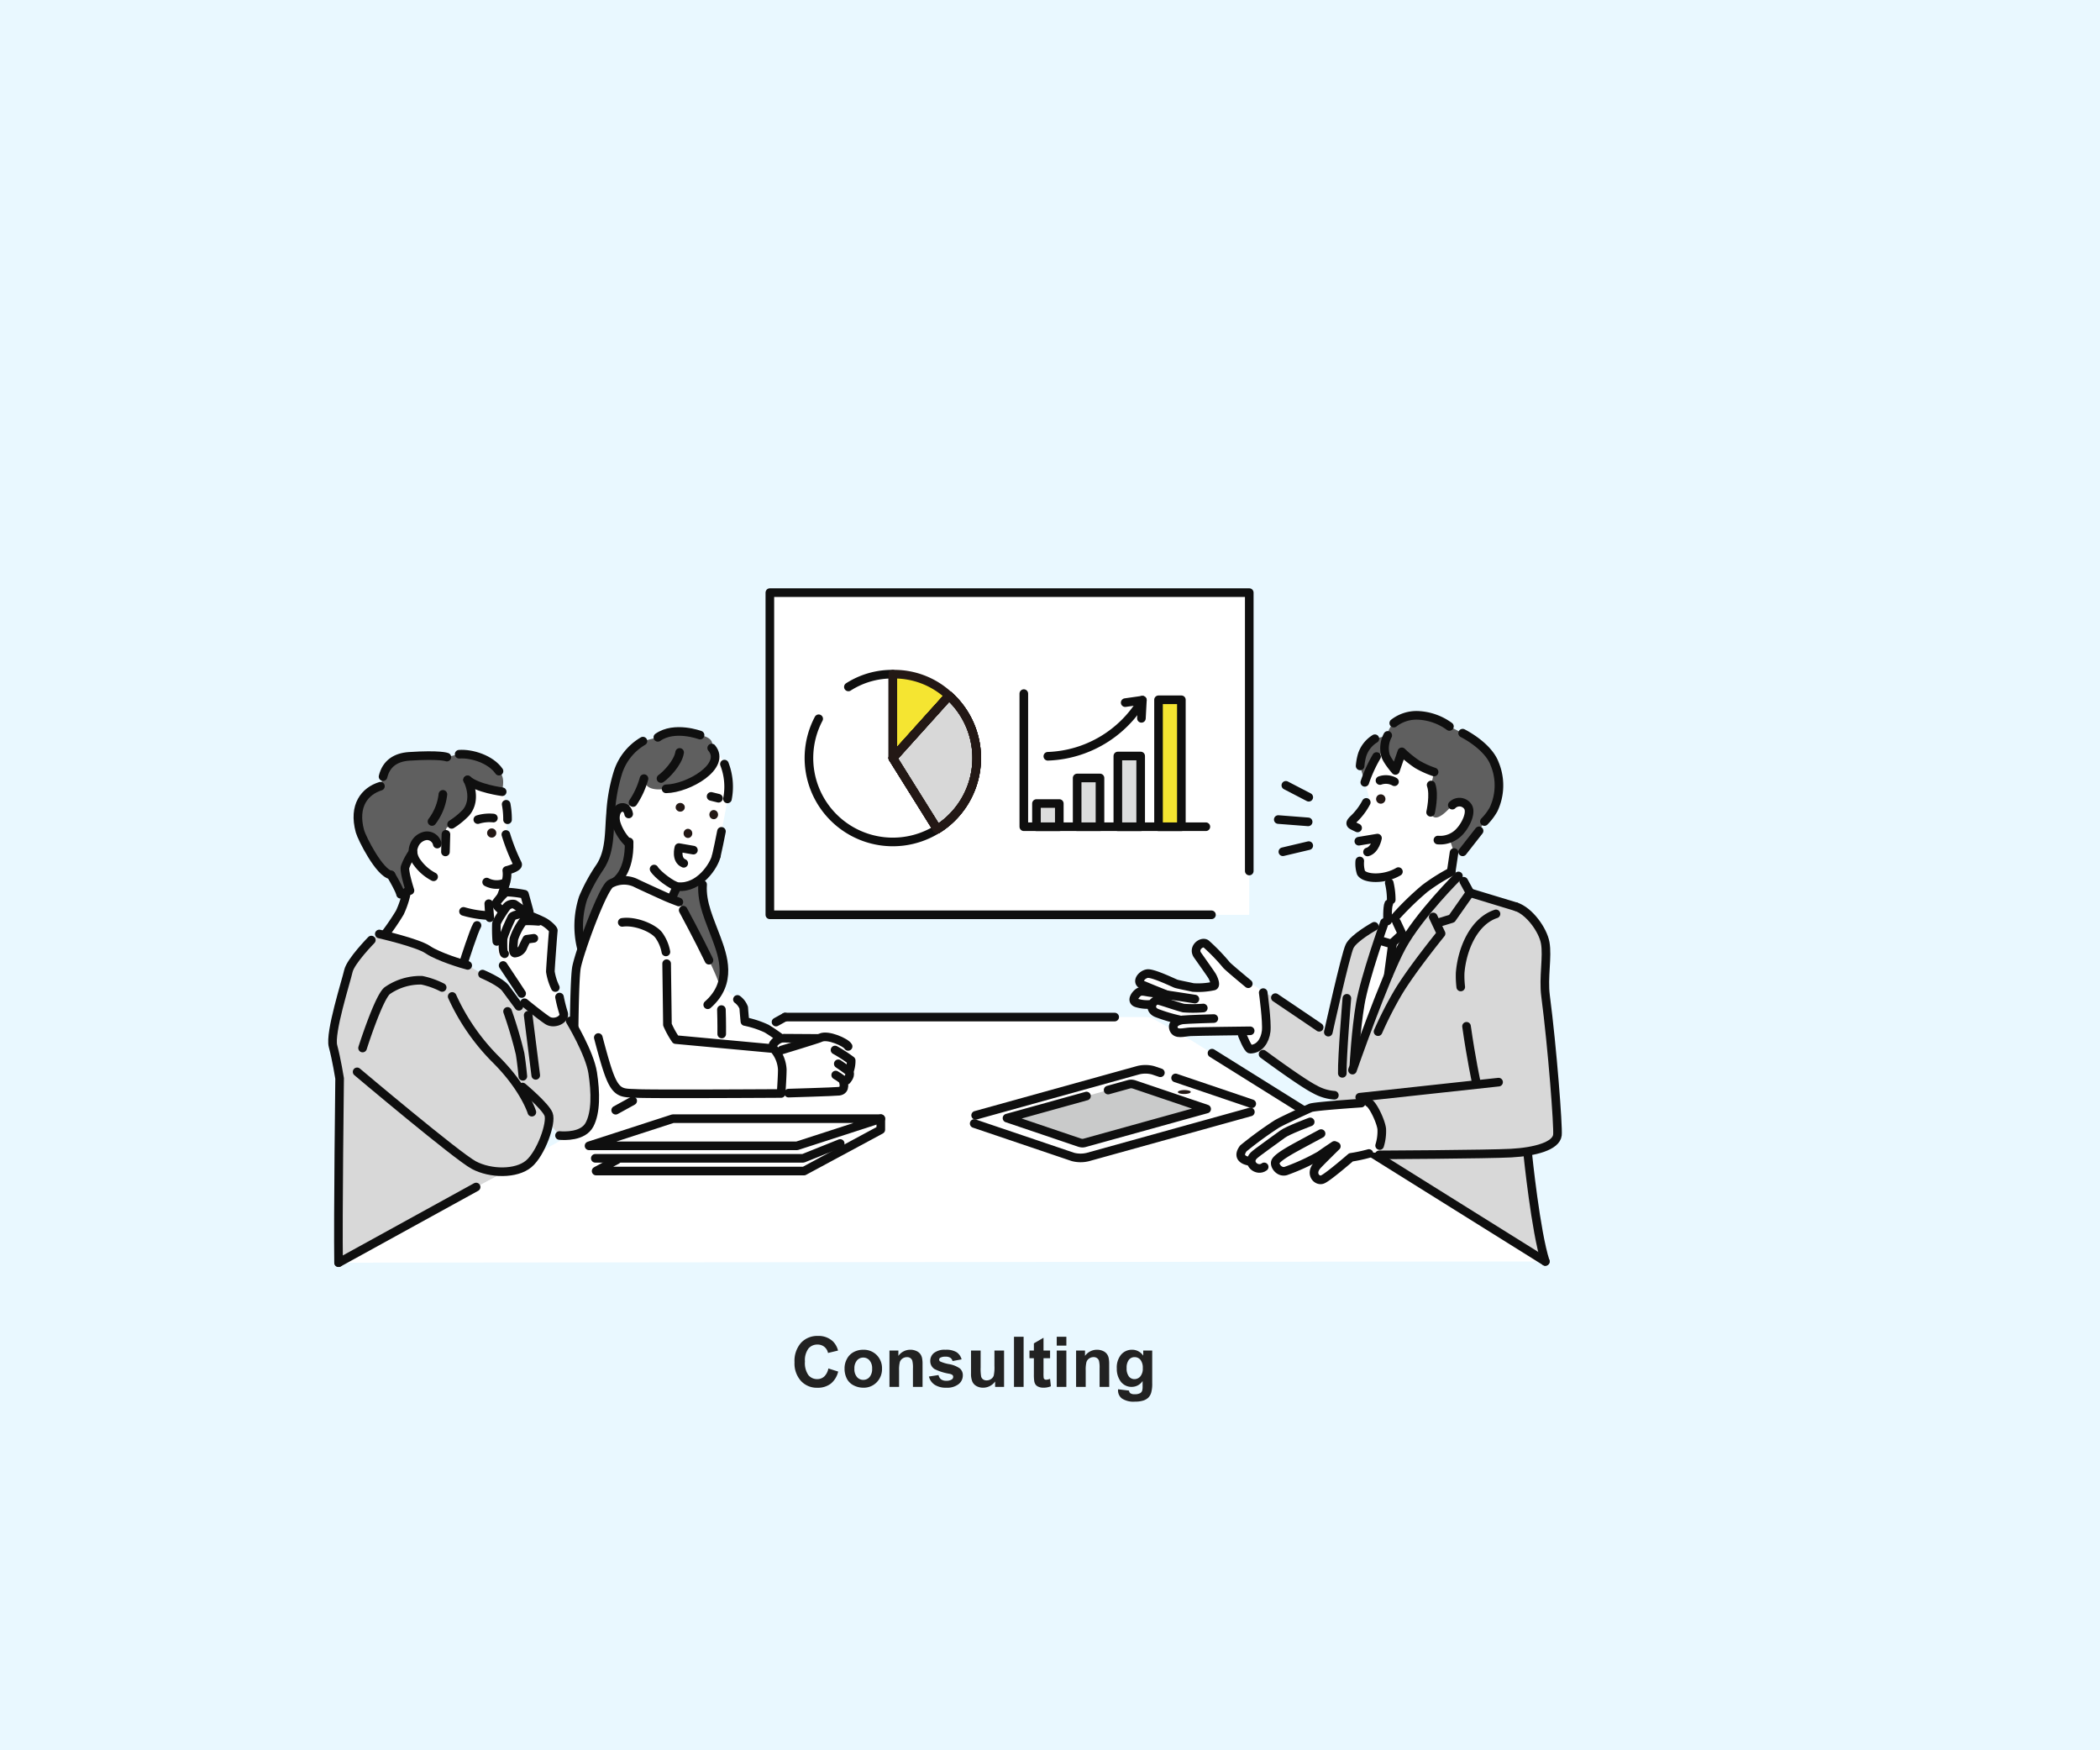 <svg xmlns="http://www.w3.org/2000/svg" width="480" height="400" viewBox="0 0 480 400">
  <g id="グループ_17580" data-name="グループ 17580" transform="translate(-460 -7419)">
    <rect id="長方形_10182" data-name="長方形 10182" width="480" height="400" transform="translate(460 7419)" fill="#e9f8ff"/>
    <path id="パス_17903" data-name="パス 17903" d="M-33.277-4.211l2.242.711A5.029,5.029,0,0,1-32.75-.715,4.891,4.891,0,0,1-35.793.2a4.926,4.926,0,0,1-3.75-1.559,5.964,5.964,0,0,1-1.469-4.262,6.261,6.261,0,0,1,1.477-4.441,5.063,5.063,0,0,1,3.883-1.582,4.764,4.764,0,0,1,3.414,1.242A4.518,4.518,0,0,1-31.066-8.3l-2.289.547A2.428,2.428,0,0,0-34.2-9.156a2.429,2.429,0,0,0-1.566-.516,2.606,2.606,0,0,0-2.066.914A4.481,4.481,0,0,0-38.629-5.8,4.8,4.8,0,0,0-37.848-2.7a2.537,2.537,0,0,0,2.031.922,2.316,2.316,0,0,0,1.586-.586A3.4,3.4,0,0,0-33.277-4.211Zm3.7-.055a4.488,4.488,0,0,1,.539-2.117,3.7,3.7,0,0,1,1.527-1.562A4.533,4.533,0,0,1-25.3-8.484a4.142,4.142,0,0,1,3.086,1.223,4.224,4.224,0,0,1,1.2,3.09,4.275,4.275,0,0,1-1.215,3.121A4.106,4.106,0,0,1-25.285.188a4.818,4.818,0,0,1-2.176-.516A3.537,3.537,0,0,1-29.035-1.84,5.037,5.037,0,0,1-29.574-4.266Zm2.25.117a2.749,2.749,0,0,0,.586,1.891,1.862,1.862,0,0,0,1.445.656,1.85,1.85,0,0,0,1.441-.656,2.787,2.787,0,0,0,.582-1.906,2.736,2.736,0,0,0-.582-1.875A1.85,1.85,0,0,0-25.293-6.7a1.862,1.862,0,0,0-1.445.656A2.749,2.749,0,0,0-27.324-4.148ZM-11.746,0h-2.2V-4.234a6.545,6.545,0,0,0-.141-1.738,1.219,1.219,0,0,0-.457-.613A1.306,1.306,0,0,0-15.3-6.8a1.76,1.76,0,0,0-1.023.313,1.575,1.575,0,0,0-.621.828,7.158,7.158,0,0,0-.168,1.906V0h-2.2V-8.3h2.039v1.219a3.322,3.322,0,0,1,2.734-1.406,3.294,3.294,0,0,1,1.328.262,2.225,2.225,0,0,1,.91.668,2.42,2.42,0,0,1,.43.922,6.857,6.857,0,0,1,.121,1.477Zm1.453-2.367,2.2-.336a1.614,1.614,0,0,0,.57.973,1.927,1.927,0,0,0,1.2.332,2.172,2.172,0,0,0,1.281-.312A.7.7,0,0,0-4.746-2.3.576.576,0,0,0-4.9-2.711,1.749,1.749,0,0,0-5.637-3,11.843,11.843,0,0,1-9-4.07a2.137,2.137,0,0,1-.984-1.867A2.3,2.3,0,0,1-9.137-7.75,3.977,3.977,0,0,1-6.5-8.484a4.607,4.607,0,0,1,2.531.555A2.835,2.835,0,0,1-2.824-6.289l-2.07.383a1.28,1.28,0,0,0-.5-.742,1.843,1.843,0,0,0-1.059-.258A2.385,2.385,0,0,0-7.7-6.664a.52.52,0,0,0-.25.445.485.485,0,0,0,.219.4A8.236,8.236,0,0,0-5.68-5.2a6.105,6.105,0,0,1,2.449.977,2.03,2.03,0,0,1,.688,1.633A2.506,2.506,0,0,1-3.5-.633a4.219,4.219,0,0,1-2.82.82A4.628,4.628,0,0,1-9-.5,3.168,3.168,0,0,1-10.293-2.367ZM4.84,0V-1.242A3.2,3.2,0,0,1,3.648-.2,3.34,3.34,0,0,1,2.09.188,3.047,3.047,0,0,1,.59-.18,2.168,2.168,0,0,1-.371-1.211a4.6,4.6,0,0,1-.3-1.836V-8.3h2.2v3.813A10.572,10.572,0,0,0,1.648-2.34a1.169,1.169,0,0,0,.441.625,1.357,1.357,0,0,0,.813.23A1.727,1.727,0,0,0,3.91-1.793a1.57,1.57,0,0,0,.609-.766A8.887,8.887,0,0,0,4.684-4.8V-8.3h2.2V0ZM9.152,0V-11.453h2.2V0ZM17.4-8.3v1.75H15.9V-3.2a8.317,8.317,0,0,0,.043,1.184.482.482,0,0,0,.2.277.619.619,0,0,0,.371.109,2.84,2.84,0,0,0,.883-.211l.188,1.7a4.364,4.364,0,0,1-1.734.328,2.751,2.751,0,0,1-1.07-.2,1.562,1.562,0,0,1-.7-.516,2.035,2.035,0,0,1-.309-.855A10.641,10.641,0,0,1,13.7-2.93V-6.547H12.691V-8.3H13.7V-9.945l2.2-1.281V-8.3Zm1.523-1.125v-2.031h2.2v2.031Zm0,9.422V-8.3h2.2V0ZM30.918,0h-2.2V-4.234a6.545,6.545,0,0,0-.141-1.738,1.219,1.219,0,0,0-.457-.613,1.306,1.306,0,0,0-.762-.219,1.76,1.76,0,0,0-1.023.313,1.575,1.575,0,0,0-.621.828,7.158,7.158,0,0,0-.168,1.906V0h-2.2V-8.3h2.039v1.219a3.322,3.322,0,0,1,2.734-1.406,3.294,3.294,0,0,1,1.328.262,2.225,2.225,0,0,1,.91.668,2.42,2.42,0,0,1,.43.922,6.857,6.857,0,0,1,.121,1.477Zm2.023.547,2.508.3a.856.856,0,0,0,.289.6,1.65,1.65,0,0,0,.984.234,2.556,2.556,0,0,0,1.289-.258,1.062,1.062,0,0,0,.438-.555,3.333,3.333,0,0,0,.1-1.008V-1.344A2.971,2.971,0,0,1,36.066,0a3.058,3.058,0,0,1-2.648-1.414A4.807,4.807,0,0,1,32.652-4.2a4.575,4.575,0,0,1,1-3.187,3.24,3.24,0,0,1,2.5-1.1,3.039,3.039,0,0,1,2.539,1.352V-8.3h2.055V-.852a7.418,7.418,0,0,1-.242,2.2,2.72,2.72,0,0,1-.68,1.141,3.007,3.007,0,0,1-1.168.648,6.148,6.148,0,0,1-1.848.234,4.782,4.782,0,0,1-2.992-.723A2.267,2.267,0,0,1,32.934.813Q32.934.7,32.941.547ZM34.9-4.32a2.992,2.992,0,0,0,.512,1.934,1.582,1.582,0,0,0,1.262.613A1.744,1.744,0,0,0,38.035-2.4a2.741,2.741,0,0,0,.555-1.863,2.905,2.905,0,0,0-.531-1.914A1.688,1.688,0,0,0,36.715-6.8a1.621,1.621,0,0,0-1.3.613A2.876,2.876,0,0,0,34.9-4.32Z" transform="translate(682.617 7735.951)" fill="#222"/>
    <g id="レイヤー_1" data-name="レイヤー 1" transform="translate(535.016 7553.445)">
      <g id="グループ_17399" data-name="グループ 17399">
        <g id="グループ_17367" data-name="グループ 17367">
          <g id="グループ_17366" data-name="グループ 17366">
            <path id="パス_14130" data-name="パス 14130" d="M274.19,129.33s1.82,17.83,4.01,24.51L231.87,125l-3.27-23.56,45.59,27.9Z" fill="#d8d8d8"/>
            <path id="パス_14131" data-name="パス 14131" d="M274.19,129.33s1.82,17.83,4.01,24.51L231.87,125l-3.27-23.56,45.59,27.9Z" fill="#d8d8d8"/>
          </g>
          <path id="パス_14132" data-name="パス 14132" d="M274.19,129.33s1.82,17.83,4.01,24.51" fill="none" stroke="#0f0f0f" stroke-linecap="round" stroke-linejoin="round" stroke-width="1.97"/>
        </g>
        <path id="パス_14133" data-name="パス 14133" d="M278.2,153.84l-80.66-50.37-8.76-4.97a3.879,3.879,0,0,0-1.94-.51h-82.4L33.82,136.83,2.39,154.12l275.82-.28Z" fill="#fff"/>
        <g id="グループ_17371" data-name="グループ 17371">
          <path id="パス_14134" data-name="パス 14134" d="M86.75,95.17c5.78-5.06,3.45-11.22,1.98-15.22s-3.46-8.01-3.15-12.26L71.93,34.92a12.826,12.826,0,0,0-5.74,7.24,38.775,38.775,0,0,0-1.65,9.29c-.38,4.13-.04,8.59-2.41,12.21a39.781,39.781,0,0,0-3.86,7.07,20.865,20.865,0,0,0-.37,11.62Z" fill="#5f5f5f"/>
          <path id="パス_14135" data-name="パス 14135" d="M90.57,40.17c-2.01-4.15-4.65-6.01-6.33-6.05,0,0-5.08-2.75-8.88-.06l-3.02,1.72a11.358,11.358,0,0,0-4.71,6.29,22.831,22.831,0,0,0-.39,7.19l.61.97a1.155,1.155,0,0,0-.66-.15c-1.28.09-1.89,1.94-1.32,3.72A10.952,10.952,0,0,0,68.43,58a20.954,20.954,0,0,1-2.6,8.86l12.65,4.06s.64-1.37,1.29-2.78a1.81,1.81,0,0,1,.23.03c4.84.39,8.21-4.77,8.73-7.05.82-3.57,2.11-10.45,2.11-10.45l.43-2.56a14.436,14.436,0,0,0-.69-7.95Z" fill="#fff"/>
          <g id="グループ_17369" data-name="グループ 17369">
            <path id="パス_14136" data-name="パス 14136" d="M119.53,107.91l-.7-3.22c-.48-.92-4.66-2.79-6.28-1.99l-.69.16-7.72-.05-2.25.91c1.67,2.65,2.06,6.66,2.66,11.64,0,0,11.12-.3,12.19-.43,1.72-.21,1.02-2.14.91-2.47l.86-.05c.16-.21,1.13-1.29.43-2.04l.28-.34a7.017,7.017,0,0,0,.31-2.13Z" fill="#fff"/>
            <path id="パス_14137" data-name="パス 14137" d="M101.81,105.2l-.09-.99a3.294,3.294,0,0,1,1.8-1.35s-1.8-1.35-3.33-2.25a22.4,22.4,0,0,0-4.94-1.62s-.18-1.8-.27-3.15-5.57-5.12-5.57-5.12c-.63-3.06-8.27-17.17-8.27-17.17l-.99-1.89S77.99,70.85,77,70.4s-5.57-2.52-6.83-3.15a6.335,6.335,0,0,0-5.66.27c-1.8,1.17-6.92,15.1-7.73,18.96s-.63,38.4-.63,38.4l9.56-5.63,4.91-3.84c3.42.18,32.9,0,32.9,0s.27-3.77.27-5.48a7.671,7.671,0,0,0-1.98-4.76Z" fill="#fff"/>
            <g id="グループ_17368" data-name="グループ 17368">
              <path id="パス_14138" data-name="パス 14138" d="M103.65,105.52s8.35-2.53,8.91-2.81c1.62-.8,5.8,1.06,6.28,1.99" fill="none" stroke="#0f0f0f" stroke-linecap="round" stroke-linejoin="round" stroke-width="1.97"/>
              <path id="パス_14139" data-name="パス 14139" d="M115.85,105.52a32.812,32.812,0,0,1,3.69,2.39,6.717,6.717,0,0,1-.31,2.13" fill="none" stroke="#0f0f0f" stroke-linecap="round" stroke-linejoin="round" stroke-width="1.97"/>
              <path id="パス_14140" data-name="パス 14140" d="M116.59,108.67s2.05,1.38,2.36,1.72c.7.75-.27,1.82-.43,2.04" fill="none" stroke="#0f0f0f" stroke-linecap="round" stroke-linejoin="round" stroke-width="1.97"/>
              <path id="パス_14141" data-name="パス 14141" d="M116,111.24s1.55.91,1.66,1.23.8,2.25-.91,2.47c-1.07.13-11.53.43-11.53.43" fill="none" stroke="#0f0f0f" stroke-linecap="round" stroke-linejoin="round" stroke-width="1.97"/>
              <line id="線_101" data-name="線 101" x2="7.72" y2="0.05" transform="translate(104.15 102.82)" fill="none" stroke="#0f0f0f" stroke-linecap="round" stroke-linejoin="round" stroke-width="1.97"/>
            </g>
            <path id="パス_14142" data-name="パス 14142" d="M67.21,76.35c3.15-.45,7.39,1.44,8.45,3.06a9.4,9.4,0,0,1,1.53,3.69" fill="none" stroke="#0f0f0f" stroke-linecap="round" stroke-linejoin="round" stroke-width="1.97"/>
            <path id="パス_14143" data-name="パス 14143" d="M77.36,85.79s.18,13.39.18,13.93a19.375,19.375,0,0,0,1.89,3.42l22.38,2.07a7.706,7.706,0,0,1,1.98,4.76c0,1.71-.27,5.48-.27,5.48s-29.48.18-32.9,0-4.85.36-6.74-5.3c-.64-1.91-1.4-4.66-2.14-7.48" fill="none" stroke="#0f0f0f" stroke-linecap="round" stroke-linejoin="round" stroke-width="1.97"/>
            <path id="パス_14144" data-name="パス 14144" d="M56.15,122.1s-.18-31.73.63-35.59,5.93-17.8,7.73-18.96a6.334,6.334,0,0,1,5.66-.27c1.26.63,5.84,2.7,6.83,3.15s3.15,1.26,3.15,1.26" fill="none" stroke="#0f0f0f" stroke-linecap="round" stroke-linejoin="round" stroke-width="1.97"/>
            <path id="パス_14145" data-name="パス 14145" d="M89.88,96.28c.1,2.87.07,5.58.07,5.58" fill="none" stroke="#0f0f0f" stroke-linecap="round" stroke-linejoin="round" stroke-width="1.97"/>
            <path id="パス_14146" data-name="パス 14146" d="M81.14,73.56S84.57,79.9,87.03,85" fill="none" stroke="#0f0f0f" stroke-linecap="round" stroke-linejoin="round" stroke-width="1.97"/>
            <path id="パス_14147" data-name="パス 14147" d="M93.54,93.96a4.216,4.216,0,0,1,1.44,1.89c.09,1.35.27,3.15.27,3.15a22.232,22.232,0,0,1,4.94,1.62c1.52.9,3.33,2.25,3.33,2.25a3.294,3.294,0,0,0-1.8,1.35" fill="none" stroke="#0f0f0f" stroke-linecap="round" stroke-linejoin="round" stroke-width="1.97"/>
            <path id="パス_14148" data-name="パス 14148" d="M68.78,57.97c.16,6.87-2.97,8.9-2.97,8.9" fill="none" stroke="#0f0f0f" stroke-linecap="round" stroke-linejoin="round" stroke-width="1.97"/>
            <path id="パス_14149" data-name="パス 14149" d="M78.46,70.93s.43-.92.94-2.03" fill="none" stroke="#0f0f0f" stroke-linecap="round" stroke-linejoin="round" stroke-width="1.97"/>
          </g>
          <g id="グループ_17370" data-name="グループ 17370">
            <path id="パス_14150" data-name="パス 14150" d="M72.18,43.5a18.588,18.588,0,0,1-2.5,5.46c-1.04,1.11-4.52,3.31-5.12,2.49,0,0,.79-6.05,1.65-9.29,1.09-4.15,5.74-7.24,5.74-7.24l3.42-.86c3.8-2.69,9.65-.51,9.65-.51,2.04.41,3.18,1.27,2.66,2.95,3.46,4.14-5.37,9.26-10.43,9.33-3.16.46-4.91-.26-5.05-2.33Z" fill="#5f5f5f"/>
            <path id="パス_14151" data-name="パス 14151" d="M89.89,55.55c-.38,1.94-.82,4.06-1.17,5.58" fill="none" stroke="#0f0f0f" stroke-linecap="round" stroke-linejoin="round" stroke-width="1.97"/>
            <path id="パス_14152" data-name="パス 14152" d="M68.68,51.57s-.24-1.57-1.5-1.48c-1.28.09-1.89,1.94-1.32,3.72a10.842,10.842,0,0,0,2.63,4.26" fill="none" stroke="#0f0f0f" stroke-linecap="round" stroke-linejoin="round" stroke-width="1.97"/>
            <path id="パス_14153" data-name="パス 14153" d="M87.66,36.5c3.46,4.14-5.37,9.26-10.43,9.33" fill="none" stroke="#0f0f0f" stroke-linecap="round" stroke-linejoin="round" stroke-width="1.97"/>
            <path id="パス_14154" data-name="パス 14154" d="M80.33,37.51c-.38,2.45-3.21,5.26-4.26,5.97" fill="none" stroke="#0f0f0f" stroke-linecap="round" stroke-linejoin="round" stroke-width="1.97"/>
            <path id="パス_14155" data-name="パス 14155" d="M91.26,48.13a14.436,14.436,0,0,0-.69-7.95" fill="none" stroke="#0f0f0f" stroke-linecap="round" stroke-linejoin="round" stroke-width="1.97"/>
            <path id="パス_14156" data-name="パス 14156" d="M87.19,52.08a.983.983,0,0,0,1.27.63,1.065,1.065,0,0,0,.59-1.34.983.983,0,0,0-1.27-.63A1.065,1.065,0,0,0,87.19,52.08Z" fill="#231815"/>
            <path id="パス_14157" data-name="パス 14157" d="M79.48,50.39a1.065,1.065,0,0,0,1.34.59.99.99,0,0,0,.63-1.27,1.065,1.065,0,0,0-1.34-.59A.99.99,0,0,0,79.48,50.39Z" fill="#231815"/>
            <path id="パス_14158" data-name="パス 14158" d="M81.3,56.37a.983.983,0,0,0,1.27.63,1.065,1.065,0,0,0,.59-1.34.983.983,0,0,0-1.27-.63A1.065,1.065,0,0,0,81.3,56.37Z" fill="#231815"/>
            <line id="線_102" data-name="線 102" x2="1.69" y2="0.42" transform="translate(87.52 47.56)" fill="none" stroke="#0f0f0f" stroke-linecap="round" stroke-linejoin="round" stroke-width="1.97"/>
            <path id="パス_14159" data-name="パス 14159" d="M85,33.55s-5.85-2.18-9.65.51" fill="none" stroke="#0f0f0f" stroke-linecap="round" stroke-linejoin="round" stroke-width="1.97"/>
            <path id="パス_14160" data-name="パス 14160" d="M72.18,43.5a18.588,18.588,0,0,1-2.5,5.46" fill="none" stroke="#0f0f0f" stroke-linecap="round" stroke-linejoin="round" stroke-width="1.97"/>
            <path id="パス_14161" data-name="パス 14161" d="M83.48,59.84l-3.32-.58s-.79,2.79,1.11,3.59" fill="none" stroke="#0f0f0f" stroke-linecap="round" stroke-linejoin="round" stroke-width="1.97"/>
          </g>
          <path id="パス_14162" data-name="パス 14162" d="M74.49,64.16c.72,1.23,4.18,3.91,5.5,4.02,4.84.39,8.21-4.77,8.73-7.05" fill="none" stroke="#0f0f0f" stroke-linecap="round" stroke-linejoin="round" stroke-width="1.97"/>
          <path id="パス_14163" data-name="パス 14163" d="M71.94,34.93a12.826,12.826,0,0,0-5.74,7.24,38.775,38.775,0,0,0-1.65,9.29c-.38,4.13-.04,8.59-2.41,12.21a39.781,39.781,0,0,0-3.86,7.07,20.865,20.865,0,0,0-.37,11.62" fill="none" stroke="#0f0f0f" stroke-linecap="round" stroke-linejoin="round" stroke-width="1.97"/>
          <path id="パス_14164" data-name="パス 14164" d="M85.58,67.7c-.31,4.24,1.69,8.26,3.15,12.26s3.8,10.16-1.98,15.22" fill="none" stroke="#0f0f0f" stroke-linecap="round" stroke-linejoin="round" stroke-width="1.97"/>
        </g>
        <g id="グループ_17376" data-name="グループ 17376">
          <g id="グループ_17372" data-name="グループ 17372">
            <path id="パス_14165" data-name="パス 14165" d="M39.77,46.5s-5.68-.74-7.91-2.7c0,0,2.3,4.26-.34,7.45a17.5,17.5,0,0,1-3.31,2.71c-2.53-.3-2.94,2.05-3.28,4.5a2.392,2.392,0,0,0-2.64-1.88,3.461,3.461,0,0,0-2.64,2.19,3.573,3.573,0,0,0-.28,1.58,13.577,13.577,0,0,0-1.81,3.42c-.21,1.15,1.13,5.32,1.13,5.32l-.36,2.51a71.826,71.826,0,0,1-5.39,7.57l16.97,6.68,4.11-8.78.46-2.3c.98.24-.02-.08,1.58,0,1.54.07,3.58-3.71,4.53-7.5a6.051,6.051,0,0,0,.24-2.77s2.84-.68,2.45-1.49a45.854,45.854,0,0,1-2.66-6.73L41,52.91a18.2,18.2,0,0,0-.31-3.53,13.428,13.428,0,0,0-.91-2.87Z" fill="#fff"/>
            <path id="パス_14166" data-name="パス 14166" d="M28.21,53.94a17.5,17.5,0,0,0,3.31-2.71c2.64-3.19.34-7.45.34-7.45,2.23,1.96,7.91,2.7,7.91,2.7.16-1.47.67-3.26-.72-4.71-1.43-1.72-6.27-4.08-9.11-3.87l-2.81.68s-1.5-.65-8.63-.17c-2.96.2-5.21,1.57-5.95,4.63l-.61,2.18c-3.55,1.11-6.29,4.4-4.68,10.31.42,1.53,4.46,9.57,7.09,9.97,2.23,3.81,2.19,4.41,2.19,4.41l2.15-.85s-1.35-4.17-1.13-5.32a13.577,13.577,0,0,1,1.81-3.42c.29-2.73,1.6-4.3,4.94-3.57l1.57,1.7,1.17-3.69,1.15-.83Z" fill="#5f5f5f"/>
            <path id="パス_14167" data-name="パス 14167" d="M24.93,58.45a2.392,2.392,0,0,0-2.64-1.88,3.461,3.461,0,0,0-2.64,2.19,3.573,3.573,0,0,0-.28,1.58,4.708,4.708,0,0,0,1.01,2.39,10.681,10.681,0,0,0,3.71,3.2" fill="none" stroke="#0f0f0f" stroke-linecap="round" stroke-linejoin="round" stroke-width="1.97"/>
            <path id="パス_14168" data-name="パス 14168" d="M36.33,55.83a1.049,1.049,0,1,0,1.14-.95A1.053,1.053,0,0,0,36.33,55.83Z" fill="#231815"/>
            <path id="パス_14169" data-name="パス 14169" d="M40.61,56.26a44.805,44.805,0,0,0,2.66,6.73c.38.81-2.45,1.49-2.45,1.49a6.051,6.051,0,0,1-.24,2.77c-.95,3.79-2.98,7.57-4.53,7.5a23.893,23.893,0,0,1-5.12-.91" fill="none" stroke="#0f0f0f" stroke-linecap="round" stroke-linejoin="round" stroke-width="1.97"/>
            <path id="パス_14170" data-name="パス 14170" d="M40.58,67.25a4.979,4.979,0,0,1-4.36-.11" fill="none" stroke="#0f0f0f" stroke-linecap="round" stroke-linejoin="round" stroke-width="1.97"/>
            <path id="パス_14171" data-name="パス 14171" d="M40.68,49.36a18.2,18.2,0,0,1,.31,3.53" fill="none" stroke="#0f0f0f" stroke-linecap="round" stroke-linejoin="round" stroke-width="1.97"/>
            <path id="パス_14172" data-name="パス 14172" d="M34.2,52.86a9.078,9.078,0,0,1,3.56-.35" fill="none" stroke="#0f0f0f" stroke-linecap="round" stroke-linejoin="round" stroke-width="1.97"/>
            <path id="パス_14173" data-name="パス 14173" d="M12.54,43.04c.74-3.06,2.99-4.43,5.95-4.63,7.13-.47,8.63.17,8.63.17" fill="none" stroke="#0f0f0f" stroke-linecap="round" stroke-linejoin="round" stroke-width="1.97"/>
            <path id="パス_14174" data-name="パス 14174" d="M14.35,65.51c-2.63-.4-6.67-8.44-7.09-9.97-1.62-5.91,1.13-9.2,4.68-10.31" fill="none" stroke="#0f0f0f" stroke-linecap="round" stroke-linejoin="round" stroke-width="1.97"/>
            <path id="パス_14175" data-name="パス 14175" d="M16.54,69.92s.03-.6-2.19-4.41" fill="none" stroke="#0f0f0f" stroke-linecap="round" stroke-linejoin="round" stroke-width="1.97"/>
            <path id="パス_14176" data-name="パス 14176" d="M29.93,37.92c2.85-.21,7.19,1.12,9.11,3.87" fill="none" stroke="#0f0f0f" stroke-linecap="round" stroke-linejoin="round" stroke-width="1.97"/>
            <line id="線_103" data-name="線 103" x1="0.11" y2="4.02" transform="translate(26.8 56.23)" fill="none" stroke="#0f0f0f" stroke-linecap="round" stroke-linejoin="round" stroke-width="1.97"/>
            <path id="パス_14177" data-name="パス 14177" d="M31.86,43.79s2.3,4.26-.34,7.45a17.5,17.5,0,0,1-3.31,2.71" fill="none" stroke="#0f0f0f" stroke-linecap="round" stroke-linejoin="round" stroke-width="1.97"/>
            <path id="パス_14178" data-name="パス 14178" d="M18.69,69.07s-1.35-4.17-1.13-5.32a13.577,13.577,0,0,1,1.81-3.42" fill="none" stroke="#0f0f0f" stroke-linecap="round" stroke-linejoin="round" stroke-width="1.97"/>
            <path id="パス_14179" data-name="パス 14179" d="M31.86,43.79c2.23,1.96,7.91,2.7,7.91,2.7" fill="none" stroke="#0f0f0f" stroke-linecap="round" stroke-linejoin="round" stroke-width="1.97"/>
            <path id="パス_14180" data-name="パス 14180" d="M26.22,47.09a12.609,12.609,0,0,1-2.49,6.2" fill="none" stroke="#0f0f0f" stroke-linecap="round" stroke-linejoin="round" stroke-width="1.97"/>
          </g>
          <g id="グループ_17375" data-name="グループ 17375">
            <path id="パス_14181" data-name="パス 14181" d="M36.94,75.29c-.11-1.26-.26-3.05-.24-3.21l1.75-.25a14.145,14.145,0,0,1,2.17-2.41,25.089,25.089,0,0,1,4.24.51c.08.21,1.1,3.98,1.1,3.98l-.04.81s2.31.95,3.32,1.47,2.28,1.72,2.22,2.05-.65,8.25-.68,9.36a13.029,13.029,0,0,0,1.13,3.64l2.01,6.4c-.02,1.34-1.17,1.66-2.72,1.64a12.536,12.536,0,0,1-6.97-6.66s-2.08-3.18-4.24-6.41c-1.49-2.25-1.58-5.8-1.52-9.47l-1.51-1.43Z" fill="#fff"/>
            <g id="グループ_17373" data-name="グループ 17373">
              <path id="パス_14182" data-name="パス 14182" d="M60.46,110.75c-.68-4.54-5.14-11.87-5.14-11.87l-2.46-5.46a34.386,34.386,0,0,0,.92,3.63c.49,1.43-2.09,2.75-3.7,1.68s-5.21-4.01-5.21-4.01l-1.31.81s-1.93-2.64-3.04-4.12-5.27-3.24-5.27-3.24l-3.38-1.99c-1.06-.25-6.77-1.98-9.1-3.58S11.66,79,11.66,79L9.84,80.38s-4.75,4.83-5.25,7.1S.27,101.61,1.08,104.62s1.51,7.39,1.51,7.39-.85,38.5-.24,42.1l31.43-17.29,4.61-2.46,3.83-.68-.1-.57a8.019,8.019,0,0,0,3.69-1.59,9.025,9.025,0,0,0,1.61-1.88c1.53-2.27,3-7.66,3-7.66l2.44,3.05s.74.05,1.32.05c1.73-.03,4.43-.43,5.54-2.53,1.48-2.8,1.41-7.29.73-11.82Z" fill="#d5d5d5"/>
              <path id="パス_14183" data-name="パス 14183" d="M60.46,110.75c-.68-4.54-5.14-11.87-5.14-11.87l-2.46-5.46a34.386,34.386,0,0,0,.92,3.63c.49,1.43-2.09,2.75-3.7,1.68s-5.21-4.01-5.21-4.01l-1.31.81s-1.93-2.64-3.04-4.12-5.27-3.24-5.27-3.24l-3.38-1.99c-1.06-.25-6.77-1.98-9.1-3.58S11.66,79,11.66,79L9.84,80.38s-4.75,4.83-5.25,7.1S.27,101.61,1.08,104.62s1.51,7.39,1.51,7.39-.85,38.5-.24,42.1l31.43-17.29,4.61-2.46,3.83-.68-.1-.57a8.019,8.019,0,0,0,3.69-1.59,9.025,9.025,0,0,0,1.61-1.88c1.53-2.27,3-7.66,3-7.66l2.44,3.05s.74.05,1.32.05c1.73-.03,4.43-.43,5.54-2.53,1.48-2.8,1.41-7.29.73-11.82Z" fill="#d8d8d8"/>
            </g>
            <g id="グループ_17374" data-name="グループ 17374">
              <path id="パス_14184" data-name="パス 14184" d="M45.96,73.9s-1.02-3.77-1.1-3.98a26.156,26.156,0,0,0-4.24-.51,14.577,14.577,0,0,0-2.17,2.41c-.31.51.87,1.6,1.08,1.58" fill="none" stroke="#0f0f0f" stroke-linecap="round" stroke-linejoin="round" stroke-width="1.97"/>
              <path id="パス_14185" data-name="パス 14185" d="M51.91,91.24a13.029,13.029,0,0,1-1.13-3.64c.03-1.11.62-9.03.68-9.36s-1.22-1.52-2.22-2.05-3.32-1.47-3.32-1.47a34.664,34.664,0,0,0-3.36-2.52,1.832,1.832,0,0,0-1.96.84c-.57.76-2.21,3.28-2.15,3.7a35.321,35.321,0,0,0,.09,3.96" fill="none" stroke="#0f0f0f" stroke-linecap="round" stroke-linejoin="round" stroke-width="1.97"/>
              <path id="パス_14186" data-name="パス 14186" d="M44.96,74.32s-2.62.2-2.96.82-2.04,4.3-2.04,5.1-.13,3.1.36,3.28" fill="none" stroke="#0f0f0f" stroke-linecap="round" stroke-linejoin="round" stroke-width="1.97"/>
              <path id="パス_14187" data-name="パス 14187" d="M48.05,76.11s-3.23-.28-3.54.05a13.926,13.926,0,0,0-2.08,4.01c-.08.93-.35,3.15.23,3.2a2.185,2.185,0,0,0,1.76-1.15,22.094,22.094,0,0,1,.97-2.01L47,79.99" fill="none" stroke="#0f0f0f" stroke-linecap="round" stroke-linejoin="round" stroke-width="1.97"/>
              <path id="パス_14188" data-name="パス 14188" d="M39.98,86.2c2.17,3.23,4.24,6.41,4.24,6.41" fill="none" stroke="#0f0f0f" stroke-linecap="round" stroke-linejoin="round" stroke-width="1.97"/>
              <path id="パス_14189" data-name="パス 14189" d="M36.7,72.08c-.01.16.13,1.95.24,3.21" fill="none" stroke="#0f0f0f" stroke-linecap="round" stroke-linejoin="round" stroke-width="1.97"/>
            </g>
            <path id="パス_14190" data-name="パス 14190" d="M44.88,94.72s3.6,2.94,5.21,4.01,4.19-.25,3.7-1.68a34.385,34.385,0,0,1-.92-3.63" fill="none" stroke="#0f0f0f" stroke-linecap="round" stroke-linejoin="round" stroke-width="1.97"/>
            <line id="線_104" data-name="線 104" x2="1.73" y2="13.74" transform="translate(45.71 97.57)" fill="none" stroke="#0f0f0f" stroke-linecap="round" stroke-linejoin="round" stroke-width="1.97"/>
            <path id="パス_14191" data-name="パス 14191" d="M55.32,98.88s4.45,7.34,5.14,11.87.75,9.02-.73,11.82-5.78,2.58-6.86,2.49" fill="none" stroke="#0f0f0f" stroke-linecap="round" stroke-linejoin="round" stroke-width="1.97"/>
            <path id="パス_14192" data-name="パス 14192" d="M11.68,79s8.78,2,11.11,3.6,8.04,3.33,9.1,3.58" fill="none" stroke="#0f0f0f" stroke-linecap="round" stroke-linejoin="round" stroke-width="1.97"/>
            <path id="パス_14193" data-name="パス 14193" d="M35.27,88.17s4.17,1.75,5.27,3.24l3.04,4.12" fill="none" stroke="#0f0f0f" stroke-linecap="round" stroke-linejoin="round" stroke-width="1.97"/>
            <path id="パス_14194" data-name="パス 14194" d="M41,96.7a99.686,99.686,0,0,1,2.86,9.67c.4,2.51.63,5.15.63,5.15" fill="none" stroke="#0f0f0f" stroke-linecap="round" stroke-linejoin="round" stroke-width="1.97"/>
            <path id="パス_14195" data-name="パス 14195" d="M9.86,80.39s-4.75,4.83-5.25,7.1S.29,101.62,1.1,104.63s1.51,7.39,1.51,7.39-.39,31.72-.24,42.1" fill="none" stroke="#0f0f0f" stroke-linecap="round" stroke-linejoin="round" stroke-width="1.97"/>
            <path id="パス_14196" data-name="パス 14196" d="M6.61,110.51S29.47,129.8,33.3,131.83s9.7,2.08,12.53-.29,5.3-9.42,4.54-11.33-5.94-6.23-5.94-6.23" fill="none" stroke="#0f0f0f" stroke-linecap="round" stroke-linejoin="round" stroke-width="1.97"/>
            <path id="パス_14197" data-name="パス 14197" d="M46.55,119.72s-1.68-5.55-8.35-12.15a48.747,48.747,0,0,1-9.86-14.29" fill="none" stroke="#0f0f0f" stroke-linecap="round" stroke-linejoin="round" stroke-width="1.97"/>
            <path id="パス_14198" data-name="パス 14198" d="M7.86,105.06s3.62-11.41,5.62-13.09a13.216,13.216,0,0,1,7.93-2.39,18.662,18.662,0,0,1,4.64,1.64" fill="none" stroke="#0f0f0f" stroke-linecap="round" stroke-linejoin="round" stroke-width="1.97"/>
            <path id="パス_14199" data-name="パス 14199" d="M12.94,79.15a52.926,52.926,0,0,0,3.43-5.03,20.29,20.29,0,0,0,1.56-4.76" fill="none" stroke="#0f0f0f" stroke-linecap="round" stroke-linejoin="round" stroke-width="1.97"/>
            <path id="パス_14200" data-name="パス 14200" d="M31.1,85.12s2.2-6.89,2.92-8.07" fill="none" stroke="#0f0f0f" stroke-linecap="round" stroke-linejoin="round" stroke-width="1.97"/>
          </g>
        </g>
        <g id="グループ_17379" data-name="グループ 17379">
          <g id="グループ_17378" data-name="グループ 17378">
            <g id="グループ_17377" data-name="グループ 17377">
              <path id="パス_14201" data-name="パス 14201" d="M185.15,110.13a6.891,6.891,0,0,1,3.41.03l22.55,7.63c.87.3.77.76-.23,1.04l-37.16,10.31a6.891,6.891,0,0,1-3.41-.03l-22.55-7.63c-.87-.3-.77-.76.23-1.04l37.16-10.31Z" fill="#fff"/>
              <path id="パス_14202" data-name="パス 14202" d="M147.99,120.44l37.16-10.31a6.891,6.891,0,0,1,3.41.03l1.65.56" fill="none" stroke="#0f0f0f" stroke-linecap="round" stroke-linejoin="round" stroke-width="1.97"/>
              <line id="線_105" data-name="線 105" x2="17.41" y2="5.9" transform="translate(193.69 111.9)" fill="none" stroke="#0f0f0f" stroke-linecap="round" stroke-linejoin="round" stroke-width="1.97"/>
            </g>
            <path id="パス_14203" data-name="パス 14203" d="M196.65,115.45a4.177,4.177,0,0,1-2.08-.02c-.53-.18-.47-.47.14-.64a4.177,4.177,0,0,1,2.08.02C197.32,114.99,197.26,115.28,196.65,115.45Z" fill="#231815"/>
            <path id="パス_14204" data-name="パス 14204" d="M172.18,126.8a3.149,3.149,0,0,1-.42-.09l-16.61-5.62,27.87-7.73a1.813,1.813,0,0,1,.73-.06,3.149,3.149,0,0,1,.42.09l16.61,5.62-27.87,7.73A1.813,1.813,0,0,1,172.18,126.8Z" fill="#c9caca"/>
          </g>
          <path id="パス_14205" data-name="パス 14205" d="M178.27,114.67l4.76-1.32a1.813,1.813,0,0,1,.73-.06,3.149,3.149,0,0,1,.42.09L200.79,119l-27.87,7.73a1.813,1.813,0,0,1-.73.06,3.149,3.149,0,0,1-.42-.09l-16.61-5.62,18.16-5.04" fill="none" stroke="#0f0f0f" stroke-linecap="round" stroke-linejoin="round" stroke-width="1.97"/>
          <path id="パス_14206" data-name="パス 14206" d="M210.78,119.67l-37.16,10.31a6.891,6.891,0,0,1-3.41-.03l-22.55-7.63" fill="none" stroke="#0f0f0f" stroke-linecap="round" stroke-linejoin="round" stroke-width="1.97"/>
        </g>
        <g id="グループ_17380" data-name="グループ 17380">
          <line id="線_106" data-name="線 106" x2="76.19" y2="47.6" transform="translate(202.01 106.24)" fill="none" stroke="#0f0f0f" stroke-linecap="round" stroke-linejoin="round" stroke-width="1.97"/>
          <line id="線_107" data-name="線 107" y1="1.14" x2="2.07" transform="translate(102.36 97.99)" fill="none" stroke="#0f0f0f" stroke-linecap="round" stroke-linejoin="round" stroke-width="1.97"/>
          <line id="線_108" data-name="線 108" y1="2.14" x2="3.89" transform="translate(65.71 117.14)" fill="none" stroke="#0f0f0f" stroke-linecap="round" stroke-linejoin="round" stroke-width="1.97"/>
          <line id="線_109" data-name="線 109" y1="17.29" x2="31.43" transform="translate(2.38 136.83)" fill="none" stroke="#0f0f0f" stroke-linecap="round" stroke-linejoin="round" stroke-width="1.97"/>
          <line id="線_110" data-name="線 110" x2="75.34" transform="translate(104.43 97.99)" fill="none" stroke="#0f0f0f" stroke-linecap="round" stroke-linejoin="round" stroke-width="1.97"/>
        </g>
        <g id="グループ_17385" data-name="グループ 17385">
          <g id="グループ_17381" data-name="グループ 17381">
            <path id="パス_14207" data-name="パス 14207" d="M278.25,93.12c-.55-4.21.51-8.92-.08-12.13-.53-2.91-3.61-7.22-6.65-8.21l-10.54-3.2-1.43-2.63-1.22-1.2s-9,8.91-12.93,16.1-11.29,28.27-11.29,28.27l.35-1.26s.41-7.8,1.44-13.86,5.53-18.62,5.53-18.62l-2.32.87s-4.69,2.6-5.64,4.54-4.87,19.65-4.87,19.65l-2.07-1.1c.28.16-10.02-6.78-10.02-6.78l-2.78-1.14s.93,6.73.67,8.85-1.49,4.04-3.63,4.08l2.93,1.15s8.9,6.58,11.81,8.01a10.61,10.61,0,0,0,4.48,1.37l1.13,3.37,7.48-.6,2.22,4.91-.6,5.94s24.74-.12,30.16-.41,10.32-1.59,10.6-4.14c.2-1.88-1.15-19.82-2.72-31.82Z" fill="#d8d8d8"/>
            <path id="パス_14208" data-name="パス 14208" d="M278.25,93.12c-.55-4.21.51-8.92-.08-12.13-.53-2.91-3.61-7.22-6.65-8.21l-10.54-3.2-1.43-2.63-1.22-1.2s-9,8.91-12.93,16.1-11.29,28.27-11.29,28.27l.35-1.26s.41-7.8,1.44-13.86,5.53-18.62,5.53-18.62l-2.32.87s-4.69,2.6-5.64,4.54-4.87,19.65-4.87,19.65l-2.07-1.1c.28.16-10.02-6.78-10.02-6.78l-2.78-1.14s.93,6.73.67,8.85-1.49,4.04-3.63,4.08l2.93,1.15s8.9,6.58,11.81,8.01a10.61,10.61,0,0,0,4.48,1.37l1.13,3.37,7.48-.6,2.22,4.91-.6,5.94s24.74-.12,30.16-.41,10.32-1.59,10.6-4.14c.2-1.88-1.15-19.82-2.72-31.82Z" fill="#d8d8d8"/>
          </g>
          <path id="パス_14209" data-name="パス 14209" d="M236.11,117.65s-10.7.71-11.56,1.09-6.67,3.03-7.81,3.74a87.475,87.475,0,0,0-7.57,5.53c-1.91,2.61,1.45,2.95,1.45,2.95l.52-.75c-.78,1.6,1.37,3.08,2.79,2.02l2.6-1.22c-.38.83.8,2.58,2.34,2.15a49.482,49.482,0,0,0,7.8-3.57c.97-.71,3.33-2.28,3.33-2.28l.41.19s-3.93,3.85-4.47,4.5c-1.54,1.87.07,3.56,1.28,3.11s6.53-5.07,6.53-5.07a35.092,35.092,0,0,0,4.11-.88c.44-.5,1.82.1,2.15-.37,2.33-3.35.72-9.36-2.16-11.75-.6-.5-1.76.61-1.76.61Z" fill="#fff"/>
          <path id="パス_14210" data-name="パス 14210" d="M208.94,102.11s1.25,3.23,1.82,3.22c2.13-.03,3.37-1.96,3.63-4.08s-.67-8.85-.67-8.85c-6.22.36-7.7,3.66-4.77,9.7Z" fill="#fff"/>
          <path id="パス_14211" data-name="パス 14211" d="M210.3,90.37s-4.7-3.88-5.02-4.32a44.33,44.33,0,0,0-4.65-4.81c-.98-.64-3.09.94-1.91,2.61s2.99,4.22,3.3,4.74.99,2.08.39,2.3a16.716,16.716,0,0,1-4.76.34c-.83-.21-3.43-.69-3.93-.88s-5.2-2.47-6.48-2.29-2.64,1.89-1.15,2.56,5.96,2.43,5.96,2.43l-3.69-.62c-1.51-.16-2.34-.55-3.04-.16s-2.06,2.09-.39,2.52a8.108,8.108,0,0,0,2.69.31l.69.08a1.511,1.511,0,0,0,1.07,1.87,36.183,36.183,0,0,0,5.16,1.54l.76.04c-.94.12-2.58.71-2.06,2.09s2.25.71,3.86.63,13.63-.22,13.63-.22l4.19.72-.31-7.11c-.78-2.52-2.2-4.02-4.32-4.38Z" fill="#fff"/>
          <g id="グループ_17382" data-name="グループ 17382">
            <path id="パス_14212" data-name="パス 14212" d="M257.34,60.38l-.66,4.43L243.1,75.35s.58-6.69-.87-9.1c6.47-9.33,12.36-19.72,15.12-5.87Z" fill="#fff"/>
            <path id="パス_14213" data-name="パス 14213" d="M244.63,64.75c-3.17,1.89-7.63,1.74-8.54.27a6.722,6.722,0,0,1-.29-2.7l.17-7.24s-1.45-.66-1.94-.96c-1-.61-.05-1.4.26-1.82.42-.57,3.68-4.36,3.68-4.36l-1.03-3.6a32.444,32.444,0,0,1,2.69-5.89l2.56-4.83a6.307,6.307,0,0,0-.55,4.45c.31,1.28,2.31,3.55,2.31,3.55l1.46-4.24a23.952,23.952,0,0,0,3.56,2.87,21.3,21.3,0,0,0,3.82,1.73l4.15,7.59a2.3,2.3,0,0,1,3.45.19c1.11,1.35-.38,4.27-1.53,5.57a6.036,6.036,0,0,1-5.21,2.22l-9.03,7.2Z" fill="#fff"/>
            <path id="パス_14214" data-name="パス 14214" d="M266.6,40.1c-1.53-4.15-7.3-6.99-7.3-6.99l-3.02-1.54a13.16,13.16,0,0,0-7.37-2.54,8.493,8.493,0,0,0-5.35,1.78,4.512,4.512,0,0,0-1.46,2.84l.09-.02a.923.923,0,0,0-.05.09c-.02-.02-.02-.04-.04-.06l-2.86.74a6.875,6.875,0,0,0-2.9,3.67,12.731,12.731,0,0,0-.47,2.54l1.06,3.74a32.444,32.444,0,0,1,2.69-5.89,10.692,10.692,0,0,0,1.86-1.38,6.277,6.277,0,0,0,.16,1c.31,1.28,2.31,3.55,2.31,3.55l1.46-4.24a23.952,23.952,0,0,0,3.56,2.87,21.3,21.3,0,0,0,3.82,1.73l-.69,2.97c.81,2.24-.12,6.24-.12,6.24.61,2.07,2.33,1.36,4.96-1.63,0,0,2.49-2.08,3.45.19,1.82,4.34-3.98,7.82-3.98,7.82l.93,2.8,1.96-.15,3.76-4.8,1.22-2.13a13.2,13.2,0,0,0,2.09-2.77,12.848,12.848,0,0,0,.24-10.43Z" fill="#5f5f5f"/>
            <path id="パス_14215" data-name="パス 14215" d="M237.27,48.93a14.731,14.731,0,0,1-3.08,4c-.21.28-.83.79-.17,1.2.32.2,1.27.63,1.27.63" fill="none" stroke="#0f0f0f" stroke-linecap="round" stroke-linejoin="round" stroke-width="1.97"/>
            <path id="パス_14216" data-name="パス 14216" d="M235.57,57.8l4.27-.71s-.51,2.69-2.28,3.17" fill="none" stroke="#0f0f0f" stroke-linecap="round" stroke-linejoin="round" stroke-width="1.97"/>
            <path id="パス_14217" data-name="パス 14217" d="M235.79,62.32a6.913,6.913,0,0,0,.29,2.7c.92,1.47,5.37,1.61,8.54-.27" fill="none" stroke="#0f0f0f" stroke-linecap="round" stroke-linejoin="round" stroke-width="1.97"/>
            <path id="パス_14218" data-name="パス 14218" d="M241.63,48.4a1.067,1.067,0,1,1-.8-1.28A1.066,1.066,0,0,1,241.63,48.4Z" fill="#231815"/>
            <path id="パス_14219" data-name="パス 14219" d="M256.94,49.56a2.3,2.3,0,0,1,3.45.19c1.11,1.35-.38,4.27-1.53,5.57a6.036,6.036,0,0,1-5.21,2.22" fill="none" stroke="#0f0f0f" stroke-linecap="round" stroke-linejoin="round" stroke-width="1.97"/>
            <path id="パス_14220" data-name="パス 14220" d="M236.94,44.34a32.444,32.444,0,0,1,2.69-5.89" fill="none" stroke="#0f0f0f" stroke-linecap="round" stroke-linejoin="round" stroke-width="1.97"/>
            <path id="パス_14221" data-name="パス 14221" d="M242.18,33.62a6.307,6.307,0,0,0-.55,4.45c.31,1.28,2.31,3.55,2.31,3.55l1.46-4.24a23.952,23.952,0,0,0,3.56,2.87,21.3,21.3,0,0,0,3.82,1.73" fill="none" stroke="#0f0f0f" stroke-linecap="round" stroke-linejoin="round" stroke-width="1.97"/>
            <path id="パス_14222" data-name="パス 14222" d="M252.1,44.95c.81,2.24-.12,6.24-.12,6.24" fill="none" stroke="#0f0f0f" stroke-linecap="round" stroke-linejoin="round" stroke-width="1.97"/>
            <path id="パス_14223" data-name="パス 14223" d="M256.28,31.57a13.16,13.16,0,0,0-7.37-2.54,8.493,8.493,0,0,0-5.35,1.78" fill="none" stroke="#0f0f0f" stroke-linecap="round" stroke-linejoin="round" stroke-width="1.97"/>
            <path id="パス_14224" data-name="パス 14224" d="M259.3,33.11s5.77,2.84,7.31,6.99a12.848,12.848,0,0,1-.24,10.43,13.2,13.2,0,0,1-2.09,2.77" fill="none" stroke="#0f0f0f" stroke-linecap="round" stroke-linejoin="round" stroke-width="1.97"/>
            <path id="パス_14225" data-name="パス 14225" d="M239.24,34.38a6.875,6.875,0,0,0-2.9,3.67,12.731,12.731,0,0,0-.47,2.54" fill="none" stroke="#0f0f0f" stroke-linecap="round" stroke-linejoin="round" stroke-width="1.97"/>
            <line id="線_111" data-name="線 111" x1="0.66" y2="4.42" transform="translate(256.68 60.38)" fill="none" stroke="#0f0f0f" stroke-linecap="round" stroke-linejoin="round" stroke-width="1.97"/>
            <line id="線_112" data-name="線 112" y1="4.8" x2="3.76" transform="translate(259.3 55.43)" fill="none" stroke="#0f0f0f" stroke-linecap="round" stroke-linejoin="round" stroke-width="1.97"/>
            <path id="パス_14226" data-name="パス 14226" d="M240.41,43.93a4.032,4.032,0,0,1,3.31.28" fill="none" stroke="#0f0f0f" stroke-linecap="round" stroke-linejoin="round" stroke-width="1.97"/>
          </g>
          <g id="グループ_17383" data-name="グループ 17383">
            <path id="パス_14227" data-name="パス 14227" d="M210.3,90.37s-4.7-3.88-5.02-4.32a44.33,44.33,0,0,0-4.65-4.81c-.98-.64-3.09.94-1.91,2.61s2.99,4.22,3.3,4.74.99,2.08.39,2.3a16.716,16.716,0,0,1-4.76.34c-.83-.21-3.43-.69-3.93-.88s-5.2-2.47-6.48-2.29-2.64,1.89-1.15,2.56,5.96,2.43,5.96,2.43" fill="none" stroke="#0f0f0f" stroke-linecap="round" stroke-linejoin="round" stroke-width="1.97"/>
            <path id="パス_14228" data-name="パス 14228" d="M198.1,93.88s-8.22-1.28-9.74-1.44-2.34-.55-3.04-.16-2.06,2.09-.39,2.52a8.108,8.108,0,0,0,2.69.31" fill="none" stroke="#0f0f0f" stroke-linecap="round" stroke-linejoin="round" stroke-width="1.97"/>
            <path id="パス_14229" data-name="パス 14229" d="M200.02,95.92a29.129,29.129,0,0,1-4.49.02c-1-.22-4.83-1.54-5.66-1.73-1.42-.33-2.56,1.98-.49,2.85a36.183,36.183,0,0,0,5.16,1.54" fill="none" stroke="#0f0f0f" stroke-linecap="round" stroke-linejoin="round" stroke-width="1.97"/>
            <path id="パス_14230" data-name="パス 14230" d="M202.43,98.33s-6.19.18-7.12.3-2.58.71-2.06,2.09,2.25.71,3.86.63,13.63-.22,13.63-.22" fill="none" stroke="#0f0f0f" stroke-linecap="round" stroke-linejoin="round" stroke-width="1.97"/>
          </g>
          <g id="グループ_17384" data-name="グループ 17384">
            <path id="パス_14231" data-name="パス 14231" d="M236.11,117.65s-10.7.71-11.56,1.09-6.67,3.03-7.81,3.74a87.475,87.475,0,0,0-7.57,5.53c-1.91,2.61,1.45,2.95,1.45,2.95" fill="none" stroke="#0f0f0f" stroke-linecap="round" stroke-linejoin="round" stroke-width="1.97"/>
            <path id="パス_14232" data-name="パス 14232" d="M224.46,121.95s-5.18,1.93-6.32,2.8-5.98,4.25-6.6,4.9c-1.7,1.77.82,3.77,2.4,2.58" fill="none" stroke="#0f0f0f" stroke-linecap="round" stroke-linejoin="round" stroke-width="1.97"/>
            <path id="パス_14233" data-name="パス 14233" d="M226.94,124.62s-5.48,2.93-6.7,3.63-3.32,1.94-3.7,2.77.8,2.58,2.34,2.15a49.482,49.482,0,0,0,7.8-3.57c.97-.71,3.33-2.28,3.33-2.28" fill="none" stroke="#0f0f0f" stroke-linecap="round" stroke-linejoin="round" stroke-width="1.97"/>
            <path id="パス_14234" data-name="パス 14234" d="M230.43,127.51s-3.93,3.85-4.47,4.5c-1.54,1.87.07,3.56,1.28,3.11s6.53-5.07,6.53-5.07a35.092,35.092,0,0,0,4.11-.88" fill="none" stroke="#0f0f0f" stroke-linecap="round" stroke-linejoin="round" stroke-width="1.97"/>
          </g>
          <path id="パス_14235" data-name="パス 14235" d="M271.52,72.78c3.04,1,6.12,5.3,6.65,8.21.59,3.21-.47,7.92.08,12.13,1.57,12,2.92,29.94,2.72,31.82-.28,2.54-5.18,3.85-10.6,4.14s-30.16.41-30.16.41" fill="none" stroke="#0f0f0f" stroke-linecap="round" stroke-linejoin="round" stroke-width="1.97"/>
          <path id="パス_14236" data-name="パス 14236" d="M258.87,91.11a21.667,21.667,0,0,1-.14-3.16c.4-5.33,3.05-11.84,8.19-13.54" fill="none" stroke="#0f0f0f" stroke-linecap="round" stroke-linejoin="round" stroke-width="1.97"/>
          <path id="パス_14237" data-name="パス 14237" d="M262.41,112.87s-1.15-5.26-2.22-12.77" fill="none" stroke="#0f0f0f" stroke-linecap="round" stroke-linejoin="round" stroke-width="1.97"/>
          <line id="線_113" data-name="線 113" x1="31.74" y2="3.45" transform="translate(235.78 112.86)" fill="none" stroke="#0f0f0f" stroke-linecap="round" stroke-linejoin="round" stroke-width="1.97"/>
          <path id="パス_14238" data-name="パス 14238" d="M237.85,117.56c.97.48,2.76,4.27,2.96,5.98a10.96,10.96,0,0,1-.48,3.81" fill="none" stroke="#0f0f0f" stroke-linecap="round" stroke-linejoin="round" stroke-width="1.97"/>
          <path id="パス_14239" data-name="パス 14239" d="M208.94,102.11s1.25,3.23,1.82,3.22c2.13-.03,3.37-1.96,3.63-4.08s-.67-8.85-.67-8.85" fill="none" stroke="#0f0f0f" stroke-linecap="round" stroke-linejoin="round" stroke-width="1.97"/>
          <path id="パス_14240" data-name="パス 14240" d="M242.41,72.11c-.38.72-.27,3.9-.27,3.9l-.71.36s-4.5,12.56-5.53,18.62-1.44,13.86-1.44,13.86l-.35,1.26s7.36-21.08,11.29-28.27,12.93-16.1,12.93-16.1l-1.66-.94a42.265,42.265,0,0,0-6.03,3.81,37.315,37.315,0,0,0-5.67,5.85l-1.34-2.85-1.22.5Z" fill="#fff"/>
          <path id="パス_14241" data-name="パス 14241" d="M243.61,75.49a66.279,66.279,0,0,1,7.04-6.88,43.425,43.425,0,0,1,6.03-3.81" fill="none" stroke="#0f0f0f" stroke-linecap="round" stroke-linejoin="round" stroke-width="1.97"/>
          <path id="パス_14242" data-name="パス 14242" d="M258.34,65.74s-9,8.91-12.93,16.1-11.29,28.27-11.29,28.27" fill="none" stroke="#0f0f0f" stroke-linecap="round" stroke-linejoin="round" stroke-width="1.97"/>
          <path id="パス_14243" data-name="パス 14243" d="M241.43,76.37s-4.5,12.56-5.53,18.62-1.44,13.86-1.44,13.86" fill="none" stroke="#0f0f0f" stroke-linecap="round" stroke-linejoin="round" stroke-width="1.97"/>
          <path id="パス_14244" data-name="パス 14244" d="M239.11,77.25s-4.69,2.6-5.64,4.54-4.87,19.65-4.87,19.65" fill="none" stroke="#0f0f0f" stroke-linecap="round" stroke-linejoin="round" stroke-width="1.97"/>
          <path id="パス_14245" data-name="パス 14245" d="M216.5,93.55s10.3,6.94,10.02,6.78" fill="none" stroke="#0f0f0f" stroke-linecap="round" stroke-linejoin="round" stroke-width="1.97"/>
          <path id="パス_14246" data-name="パス 14246" d="M213.69,106.48s8.9,6.58,11.81,8.01a10.61,10.61,0,0,0,4.48,1.37" fill="none" stroke="#0f0f0f" stroke-linecap="round" stroke-linejoin="round" stroke-width="1.97"/>
          <path id="パス_14247" data-name="パス 14247" d="M232.84,93.7s-1.12,13.31-1.04,17.15" fill="none" stroke="#0f0f0f" stroke-linecap="round" stroke-linejoin="round" stroke-width="1.97"/>
          <path id="パス_14248" data-name="パス 14248" d="M259.55,66.95l1.43,2.63-4.15,5.9-2.75.85" fill="none" stroke="#0f0f0f" stroke-linecap="round" stroke-linejoin="round" stroke-width="1.97"/>
          <path id="パス_14249" data-name="パス 14249" d="M252.58,75.11l1.79,3.79s-6.96,8.56-9.96,13.7a87.453,87.453,0,0,0-4.44,8.72" fill="none" stroke="#0f0f0f" stroke-linecap="round" stroke-linejoin="round" stroke-width="1.97"/>
          <line id="線_114" data-name="線 114" x2="1.52" y2="3.26" transform="translate(244.22 76.32)" fill="none" stroke="#0f0f0f" stroke-linecap="round" stroke-linejoin="round" stroke-width="1.97"/>
          <path id="パス_14250" data-name="パス 14250" d="M242.14,76.01s-.1-3.18.27-3.9" fill="none" stroke="#0f0f0f" stroke-linecap="round" stroke-linejoin="round" stroke-width="1.97"/>
          <path id="パス_14251" data-name="パス 14251" d="M242.53,67.33a16.881,16.881,0,0,1,.45,3.86" fill="none" stroke="#0f0f0f" stroke-linecap="round" stroke-linejoin="round" stroke-width="1.97"/>
          <path id="パス_14252" data-name="パス 14252" d="M244.93,79.47c-.15.19-1.63,1.53-1.63,1.53l-1,7.44" fill="none" stroke="#0f0f0f" stroke-linecap="round" stroke-linejoin="round" stroke-width="1.97"/>
          <line id="線_115" data-name="線 115" x2="2.46" y2="0.73" transform="translate(240.75 80.6)" fill="none" stroke="#0f0f0f" stroke-linecap="round" stroke-linejoin="round" stroke-width="1.97"/>
          <line id="線_116" data-name="線 116" x2="10.54" y2="3.2" transform="translate(260.98 69.58)" fill="none" stroke="#0f0f0f" stroke-linecap="round" stroke-linejoin="round" stroke-width="1.97"/>
        </g>
        <g id="グループ_17396" data-name="グループ 17396">
          <rect id="長方形_10187" data-name="長方形 10187" width="109.57" height="73.64" transform="translate(100.95 0.99)" fill="#fff"/>
          <path id="パス_14253" data-name="パス 14253" d="M201.89,74.62H100.95V.99H210.53V64.61" fill="none" stroke="#0f0f0f" stroke-linecap="round" stroke-linejoin="round" stroke-width="1.97"/>
          <g id="グループ_17387" data-name="グループ 17387">
            <path id="パス_14254" data-name="パス 14254" d="M159,24.07V54.49h41.61" fill="none" stroke="#0f0f0f" stroke-linecap="round" stroke-linejoin="round" stroke-width="1.97"/>
            <g id="グループ_17386" data-name="グループ 17386">
              <rect id="長方形_10188" data-name="長方形 10188" width="5.22" height="5.31" transform="translate(161.89 49.19)" fill="#dcdddd" stroke="#0f0f0f" stroke-linecap="round" stroke-linejoin="round" stroke-width="1.97"/>
              <rect id="長方形_10189" data-name="長方形 10189" width="5.22" height="11.14" transform="translate(171.19 43.35)" fill="#dcdddd" stroke="#0f0f0f" stroke-linecap="round" stroke-linejoin="round" stroke-width="1.97"/>
              <rect id="長方形_10190" data-name="長方形 10190" width="5.22" height="16.17" transform="translate(180.49 38.33)" fill="#dcdddd" stroke="#0f0f0f" stroke-linecap="round" stroke-linejoin="round" stroke-width="1.97"/>
              <rect id="長方形_10191" data-name="長方形 10191" width="5.22" height="29.02" transform="translate(189.79 25.48)" fill="#f5e531" stroke="#0f0f0f" stroke-linecap="round" stroke-linejoin="round" stroke-width="1.97"/>
            </g>
            <path id="パス_14255" data-name="パス 14255" d="M164.49,38.39A26.181,26.181,0,0,0,186.1,25.57" fill="none" stroke="#0f0f0f" stroke-linecap="round" stroke-linejoin="round" stroke-width="1.97"/>
            <path id="パス_14256" data-name="パス 14256" d="M182.17,26.13l3.93-.56-.22,4.15" fill="none" stroke="#0f0f0f" stroke-linecap="round" stroke-linejoin="round" stroke-width="1.97"/>
          </g>
          <g id="グループ_17395" data-name="グループ 17395">
            <path id="パス_14257" data-name="パス 14257" d="M118.9,22.54a18.456,18.456,0,0,1,10.16-2.91V38.8l10.16,16.26a19.18,19.18,0,0,1-27.11-25.24l6.78-7.28Z" fill="#fff"/>
            <path id="パス_14258" data-name="パス 14258" d="M118.9,22.54a18.456,18.456,0,0,1,10.16-2.91V38.8l10.16,16.26a19.18,19.18,0,0,1-27.11-25.24" fill="none" stroke="#0f0f0f" stroke-linecap="round" stroke-linejoin="round" stroke-width="1.97"/>
            <g id="グループ_17394" data-name="グループ 17394">
              <g id="グループ_17389" data-name="グループ 17389">
                <g id="グループ_17388" data-name="グループ 17388">
                  <path id="パス_14259" data-name="パス 14259" d="M129.06,38.8l12.83-14.25a19.18,19.18,0,0,1,1.42,27.08,18.687,18.687,0,0,1-4.09,3.43L129.06,38.8Z" fill="#fff"/>
                  <path id="パス_14260" data-name="パス 14260" d="M129.06,38.8l12.83-14.25a19.18,19.18,0,0,1,1.42,27.08,18.687,18.687,0,0,1-4.09,3.43L129.06,38.8Z" fill="#fff"/>
                  <path id="パス_14261" data-name="パス 14261" d="M129.06,38.8l12.83-14.25a19.18,19.18,0,0,1,1.42,27.08,18.687,18.687,0,0,1-4.09,3.43L129.06,38.8Z" fill="#fff"/>
                  <path id="パス_14262" data-name="パス 14262" d="M129.06,38.8l12.83-14.25a19.18,19.18,0,0,1,1.42,27.08,18.687,18.687,0,0,1-4.09,3.43L129.06,38.8Z" fill="#fff"/>
                </g>
                <path id="パス_14263" data-name="パス 14263" d="M129.06,38.8V19.63a18.311,18.311,0,0,1,12.83,4.92Z" fill="#fff"/>
              </g>
              <g id="グループ_17391" data-name="グループ 17391">
                <g id="グループ_17390" data-name="グループ 17390">
                  <path id="パス_14264" data-name="パス 14264" d="M129.06,38.8l12.83-14.25a19.18,19.18,0,0,1,1.42,27.08,18.687,18.687,0,0,1-4.09,3.43L129.06,38.8Z" fill="#d8d8d8"/>
                  <path id="パス_14265" data-name="パス 14265" d="M129.06,38.8l12.83-14.25a19.18,19.18,0,0,1,1.42,27.08,18.687,18.687,0,0,1-4.09,3.43L129.06,38.8Z" fill="#d8d8d8"/>
                  <path id="パス_14266" data-name="パス 14266" d="M129.06,38.8l12.83-14.25a19.18,19.18,0,0,1,1.42,27.08,18.687,18.687,0,0,1-4.09,3.43L129.06,38.8Z" fill="#d8d8d8"/>
                </g>
                <path id="パス_14267" data-name="パス 14267" d="M129.06,38.8V19.63a18.311,18.311,0,0,1,12.83,4.92Z" fill="#f5e531"/>
              </g>
              <g id="グループ_17393" data-name="グループ 17393">
                <g id="グループ_17392" data-name="グループ 17392">
                  <path id="パス_14268" data-name="パス 14268" d="M129.06,38.8l12.83-14.25a19.18,19.18,0,0,1,1.42,27.08,18.687,18.687,0,0,1-4.09,3.43L129.06,38.8Z" fill="none" stroke="#231815" stroke-linecap="round" stroke-linejoin="round" stroke-width="1.97"/>
                  <path id="パス_14269" data-name="パス 14269" d="M129.06,38.8l12.83-14.25a19.18,19.18,0,0,1,1.42,27.08,18.687,18.687,0,0,1-4.09,3.43L129.06,38.8Z" fill="none" stroke="#231815" stroke-linecap="round" stroke-linejoin="round" stroke-width="1.97"/>
                  <path id="パス_14270" data-name="パス 14270" d="M129.06,38.8l12.83-14.25a19.18,19.18,0,0,1,1.42,27.08,18.687,18.687,0,0,1-4.09,3.43L129.06,38.8Z" fill="none" stroke="#231815" stroke-linecap="round" stroke-linejoin="round" stroke-width="1.97"/>
                  <path id="パス_14271" data-name="パス 14271" d="M129.06,38.8l12.83-14.25a19.18,19.18,0,0,1,1.42,27.08,18.687,18.687,0,0,1-4.09,3.43L129.06,38.8Z" fill="none" stroke="#231815" stroke-linecap="round" stroke-linejoin="round" stroke-width="1.97"/>
                </g>
                <path id="パス_14272" data-name="パス 14272" d="M129.06,38.8V19.63a18.311,18.311,0,0,1,12.83,4.92Z" fill="none" stroke="#231815" stroke-linecap="round" stroke-linejoin="round" stroke-width="1.97"/>
              </g>
            </g>
          </g>
        </g>
        <g id="グループ_17397" data-name="グループ 17397">
          <path id="パス_14273" data-name="パス 14273" d="M126.31,121.21v2.52l-17.55,9.45H61.24L66,130.61l12.79-6.6Z" fill="#fff"/>
          <path id="パス_14274" data-name="パス 14274" d="M126.31,121.21v2.52l-17.55,9.45H61.24L66,130.61" fill="none" stroke="#0f0f0f" stroke-linecap="round" stroke-linejoin="round" stroke-width="1.97"/>
          <path id="パス_14275" data-name="パス 14275" d="M107.14,127.42H59.62l19.17-6.21h47.52Z" fill="#fff" stroke="#0f0f0f" stroke-linecap="round" stroke-linejoin="round" stroke-width="1.97"/>
          <path id="パス_14276" data-name="パス 14276" d="M61.05,130.27h47.52l8.46-3.39" fill="none" stroke="#0f0f0f" stroke-linecap="round" stroke-linejoin="round" stroke-width="1.97"/>
        </g>
        <g id="グループ_17398" data-name="グループ 17398">
          <line id="線_117" data-name="線 117" x2="5.24" y2="2.72" transform="translate(218.89 45.03)" fill="none" stroke="#0f0f0f" stroke-linecap="round" stroke-linejoin="round" stroke-width="1.97"/>
          <line id="線_118" data-name="線 118" x2="6.83" y2="0.53" transform="translate(217.16 52.85)" fill="none" stroke="#0f0f0f" stroke-linecap="round" stroke-linejoin="round" stroke-width="1.97"/>
          <line id="線_119" data-name="線 119" y1="1.4" x2="5.92" transform="translate(218.21 58.81)" fill="none" stroke="#0f0f0f" stroke-linecap="round" stroke-linejoin="round" stroke-width="1.97"/>
        </g>
      </g>
    </g>
  </g>
</svg>
